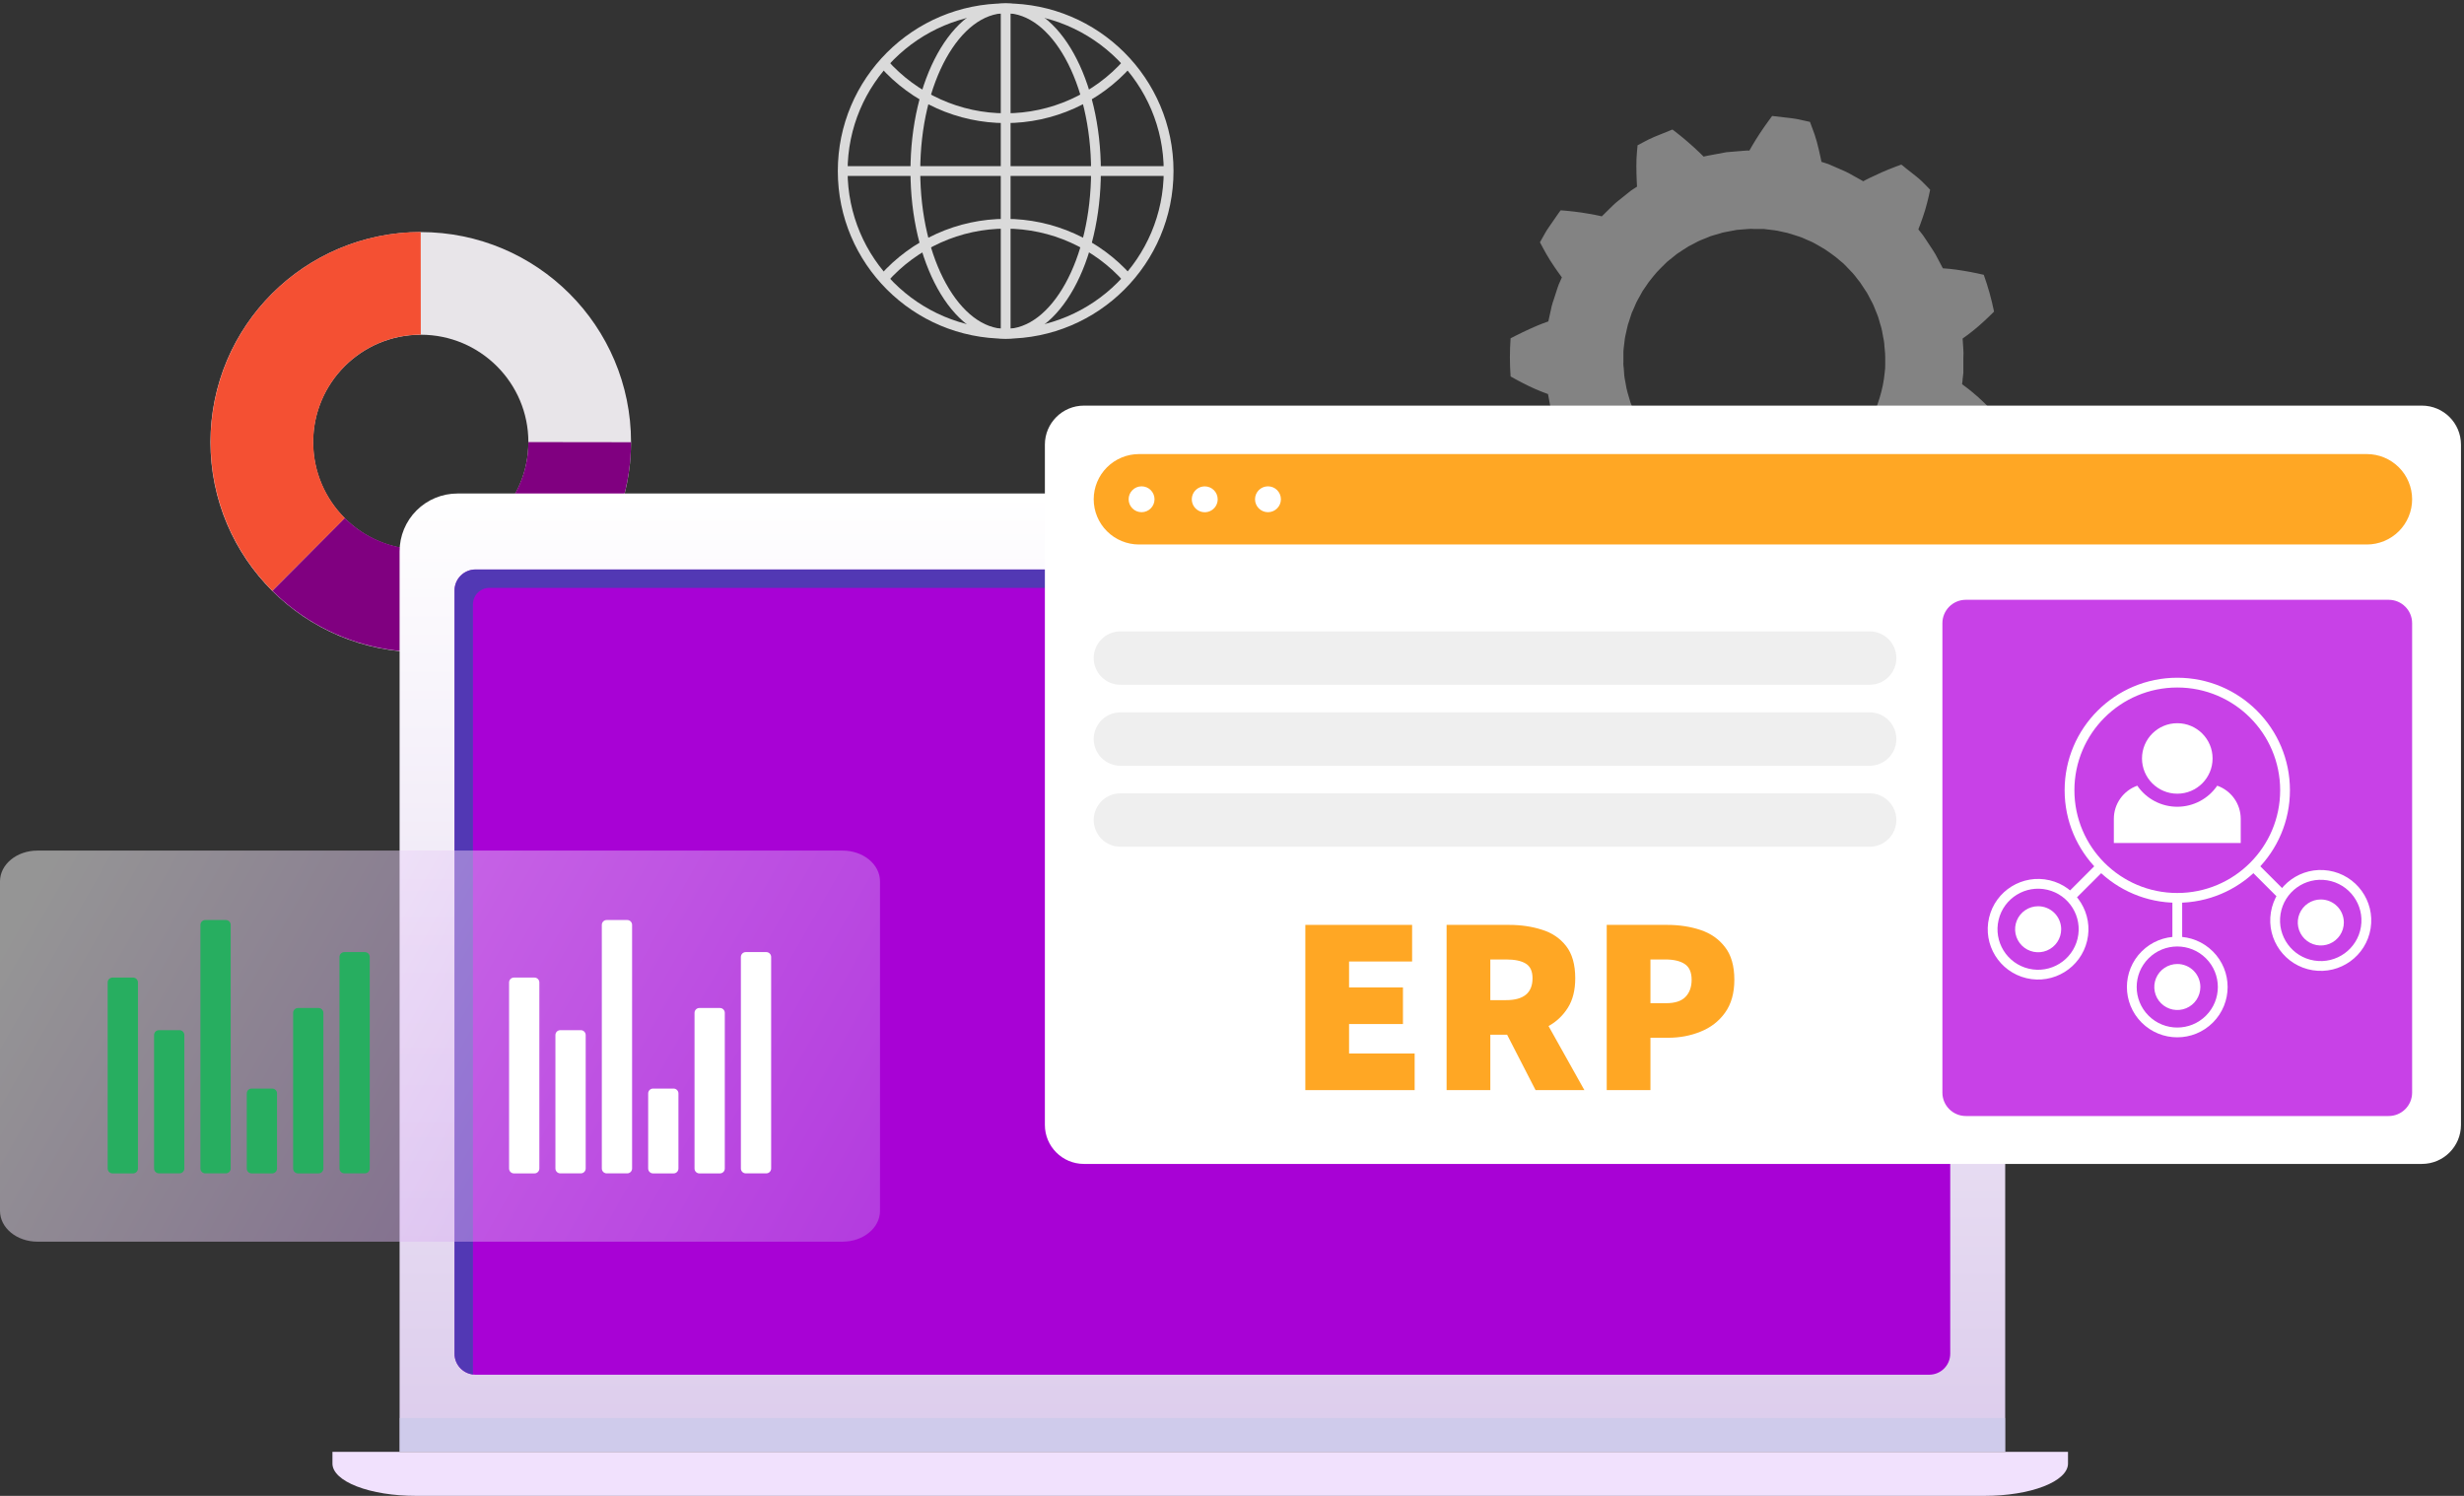 <svg width="504" height="306" viewBox="0 0 504 306" fill="none" xmlns="http://www.w3.org/2000/svg">
<rect x="0" y="0" width="504" height="306" fill="#333333" stroke="none"/>
<g style="mix-blend-mode:multiply" opacity="0.48">
<g style="mix-blend-mode:multiply">
<path d="M361.676 24.824C361.196 25.483 360.574 26.367 359.989 27.252C358.811 29.031 357.822 30.81 357.822 30.81C357.577 30.785 357.331 30.785 357.087 30.81L355.466 30.942L353.11 31.14L350.782 31.573L349.18 31.874C348.937 31.909 348.698 31.962 348.463 32.034C348.463 32.034 347.04 30.584 345.438 29.21C344.637 28.514 343.808 27.817 343.167 27.328L342.385 26.716L342.083 26.499L338.455 27.968C337.629 28.315 336.824 28.708 336.042 29.144L334.958 29.718C334.958 29.718 334.911 30.246 334.836 31.046C334.76 31.846 334.704 32.872 334.713 33.964C334.713 36.119 334.845 38.181 334.845 38.181L334.223 38.585L333.592 38.999L332.913 39.545L331.076 41.014L330.501 41.484C330.161 41.757 329.756 42.2 329.323 42.605L327.636 44.261C327.636 44.261 327.108 44.12 326.363 43.979C325.619 43.837 324.592 43.649 323.536 43.489C321.444 43.179 319.248 43.019 319.248 43.019L319.031 43.273L318.522 43.998L316.996 46.209C316.722 46.614 316.43 47.01 316.204 47.405L315.592 48.487L314.988 49.56L315.62 50.746C316.006 51.452 316.496 52.356 317.071 53.26C318.23 55.086 319.474 56.742 319.474 56.742L319.173 57.42C318.939 57.908 318.737 58.411 318.57 58.926C318.211 60.046 317.844 61.176 317.844 61.176L317.608 61.872C317.444 62.388 317.312 62.913 317.212 63.444L316.704 65.75L315.46 66.202C314.734 66.475 313.791 66.88 312.83 67.322C310.945 68.179 308.985 69.205 308.985 69.205C308.797 71.802 308.797 74.41 308.985 77.008C308.985 77.008 310.87 78.091 312.755 78.994C313.697 79.446 314.64 79.86 315.412 80.152L316.638 80.613L317.071 82.938C317.166 83.474 317.298 84.002 317.467 84.519L317.674 85.225C317.674 85.225 318.004 86.355 318.343 87.494C318.522 88.049 318.777 88.586 318.937 89L319.21 89.687C319.21 89.687 317.929 91.315 316.732 93.123C315.535 94.93 314.593 96.784 314.593 96.784L315.167 97.867L315.752 98.968C316.006 99.354 316.27 99.768 316.543 100.173L318.023 102.413C318.241 102.76 318.48 103.093 318.739 103.411C318.739 103.411 320.935 103.288 323.027 103.006C324.073 102.874 325.101 102.714 325.855 102.573C326.232 102.516 326.561 102.441 326.797 102.385L327.146 102.309C327.146 102.309 330.435 105.707 330.529 105.613L332.338 107.129C332.752 107.469 333.187 107.783 333.639 108.07L334.252 108.484C334.252 108.484 334.063 110.536 334.035 112.701C334.035 113.793 334.035 114.8 334.11 115.61L334.204 116.946L335.269 117.539C336.041 117.993 336.841 118.399 337.663 118.753L340.132 119.826C340.472 119.977 340.745 120.099 340.943 120.175C341.045 120.226 341.153 120.267 341.263 120.297C341.263 120.297 343.054 118.998 344.665 117.633C345.476 116.956 346.249 116.268 346.814 115.751L347.493 115.111L347.747 114.857L350.056 115.365L351.639 115.713L352.374 115.807L354.731 116.08C355.264 116.166 355.802 116.216 356.342 116.231H357.087C357.087 116.231 358.029 118.047 359.188 119.864C359.94 121.078 360.758 122.25 361.639 123.375L365.531 123.046L369.366 122.33C369.921 121.016 370.399 119.671 370.799 118.302C371.43 116.25 371.873 114.245 371.873 114.245L372.58 114.038C373.101 113.884 373.611 113.695 374.107 113.473L376.293 112.532L376.981 112.259L378.423 111.496L380.515 110.395L380.826 110.574L381.646 111.016C382.325 111.374 383.258 111.835 384.219 112.277C386.104 113.162 388.206 113.944 388.206 113.944C388.304 113.889 388.396 113.822 388.479 113.746L389.176 113.191L391.268 111.506C391.97 110.947 392.634 110.343 393.257 109.698L394.133 108.851C394.133 108.851 394.02 108.324 393.86 107.533C393.7 106.743 393.483 105.754 393.172 104.71C392.569 102.639 391.843 100.709 391.843 100.709L392.324 100.144C392.683 99.741 393.014 99.314 393.314 98.864L394.661 96.916C394.774 96.991 397.046 92.84 397.046 92.84H397.413C397.649 92.84 397.979 92.84 398.355 92.774C399.119 92.708 400.156 92.596 401.183 92.445C403.266 92.162 405.424 91.701 405.424 91.701C405.594 91.33 405.736 90.946 405.848 90.553C406.083 89.856 406.385 88.934 406.687 88.002L407.13 86.637C407.224 86.185 407.318 85.771 407.403 85.414C407.563 84.698 407.667 84.218 407.667 84.218C407.667 84.218 406.178 82.637 404.642 81.253C403.105 79.87 401.334 78.589 401.334 78.589L401.428 77.855C401.428 77.422 401.569 76.839 401.597 76.246V73.883C401.597 73.883 401.597 73.591 401.597 73.149C401.634 72.607 401.634 72.063 401.597 71.52L401.447 69.252L402.512 68.48C403.152 68 403.991 67.341 404.764 66.663C406.338 65.299 407.874 63.745 407.874 63.745C407.354 61.189 406.651 58.672 405.772 56.215C405.772 56.215 403.624 55.707 401.55 55.377C400.514 55.208 399.496 55.067 398.723 54.992L397.404 54.888L396.301 52.798C396.062 52.313 395.794 51.841 395.5 51.386L395.095 50.765L393.794 48.798C393.51 48.344 393.195 47.91 392.852 47.499C392.569 47.16 392.39 46.925 392.39 46.925C392.39 46.925 393.144 45.042 393.785 42.943C394.096 41.908 394.331 40.91 394.52 40.12L394.803 38.811L393.954 37.936L393.068 37.051C392.748 36.721 392.352 36.43 391.985 36.11L389.845 34.425L389.167 33.86L388.894 33.672C388.894 33.672 386.811 34.406 384.879 35.263C383.936 35.686 382.994 36.129 382.287 36.467C381.58 36.806 381.128 37.079 381.128 37.079L379.064 35.931C378.546 35.648 378.037 35.338 377.632 35.159L376.962 34.858L374.795 33.916L373.994 33.568L373.277 33.333L372.571 33.107C372.571 33.107 372.175 31.083 371.628 29.012C371.346 27.958 370.997 26.979 370.686 26.189C370.375 25.398 370.224 24.937 370.224 24.937L369.027 24.673C368.157 24.461 367.276 24.294 366.388 24.174L362.496 23.723L362.27 24.005L361.676 24.824ZM357.633 46.84C358.019 46.807 358.407 46.807 358.792 46.84H360.084C360.31 46.84 360.536 46.84 360.771 46.84L361.459 46.925L362.873 47.094C363.347 47.148 363.816 47.237 364.277 47.358L365.625 47.65C366.492 47.885 367.274 48.186 367.962 48.384C368.284 48.481 368.599 48.6 368.905 48.742L369.593 49.052L370.196 49.306L370.799 49.579L372.307 50.426C373.023 50.823 373.713 51.267 374.371 51.754C375.141 52.288 375.877 52.87 376.576 53.495L377.123 53.956L377.622 54.465L378.564 55.453C378.866 55.746 379.146 56.061 379.403 56.394L380.129 57.335L380.459 57.74C380.553 57.872 380.638 58.004 380.713 58.126L381.128 58.757L381.486 59.303C381.486 59.303 381.627 59.5 381.854 59.849C382.08 60.197 382.325 60.743 382.664 61.373C382.824 61.694 383.032 62.023 383.192 62.399L383.682 63.604C383.833 64.018 384.04 64.433 384.181 64.884L384.577 66.249L384.785 66.936C384.86 67.164 384.917 67.397 384.954 67.633C385.039 68.094 385.124 68.574 385.199 68.988C385.297 69.41 385.369 69.838 385.416 70.269C385.416 70.673 385.482 71.059 385.51 71.426C385.579 71.998 385.613 72.573 385.614 73.149V73.808C385.614 73.808 385.614 74.043 385.614 74.466C385.628 75.043 385.593 75.619 385.51 76.189C385.345 77.933 385 79.655 384.483 81.328C384.23 82.228 383.915 83.108 383.541 83.964C383.243 84.723 382.89 85.459 382.485 86.167C382.146 86.797 381.854 87.324 381.646 87.691L381.269 88.228C381.269 88.228 381.137 88.426 380.892 88.764C380.779 88.94 380.638 89.147 380.468 89.386L380.204 89.772C380.11 89.903 379.988 90.026 379.874 90.167L379.13 91.052C378.867 91.385 378.58 91.7 378.272 91.993L377.283 92.934C376.956 93.275 376.603 93.589 376.227 93.876C375.519 94.489 374.773 95.058 373.994 95.579C373.326 96.05 372.63 96.481 371.911 96.869L370.384 97.678C370.243 97.758 370.095 97.824 369.941 97.876L369.781 97.942L369.169 98.187C368.782 98.337 368.226 98.591 367.566 98.827L365.21 99.514L362.44 100.041L359.612 100.267H357.162C356.455 100.22 355.861 100.116 355.447 100.079L354.787 100.003H354.617C354.459 99.985 354.301 99.957 354.146 99.919L352.45 99.552C351.655 99.364 350.872 99.131 350.103 98.855C349.217 98.553 348.348 98.201 347.502 97.801C347.061 97.623 346.635 97.409 346.23 97.161L344.995 96.549C344.615 96.344 344.252 96.108 343.911 95.843L342.969 95.184C342.828 95.09 342.677 94.996 342.545 94.892L342.196 94.591L341.621 94.111L341.112 93.687L340.604 93.264L339.397 92.021C338.819 91.433 338.284 90.803 337.795 90.139C337.204 89.412 336.659 88.648 336.165 87.851C335.229 86.365 334.446 84.788 333.827 83.145C333.592 82.616 333.403 82.069 333.262 81.507C333.149 81.103 333.074 80.877 333.074 80.877L332.894 80.246C332.738 79.69 332.618 79.124 332.536 78.552L332.32 77.413C332.25 76.986 332.206 76.555 332.188 76.123C332.188 75.681 332.103 75.182 332.065 74.749C332.041 74.511 332.041 74.271 332.065 74.034V73.318V71.897C332.065 71.426 332.169 70.956 332.207 70.523C332.244 70.09 332.31 69.647 332.357 69.243C332.404 68.838 332.527 68.461 332.593 68.113C332.753 67.416 332.866 66.823 332.979 66.428L333.187 65.797L333.385 65.176C333.451 64.978 333.526 64.734 333.62 64.461C333.714 64.188 333.705 64.169 333.762 64.018L333.978 63.548L334.44 62.494C334.594 62.09 334.78 61.7 334.996 61.326L335.665 60.122L336.014 59.491C336.136 59.293 336.278 59.105 336.419 58.907C336.924 58.115 337.481 57.357 338.087 56.639C338.589 55.997 339.134 55.39 339.718 54.822L340.952 53.599C341.273 53.326 341.461 53.184 341.461 53.184L341.979 52.77L342.564 52.3C342.806 52.082 343.068 51.887 343.346 51.716C343.949 51.34 344.628 50.841 345.4 50.389L346.626 49.749C347.04 49.514 347.468 49.304 347.907 49.118L349.227 48.591L349.877 48.318C350.084 48.243 350.311 48.186 350.527 48.12L351.771 47.763C352.136 47.634 352.511 47.536 352.893 47.471L355.249 47.029L357.633 46.84Z" fill="#DADADA"/>
</g>
</g>
<path d="M86.063 122.923C104.019 122.923 118.576 108.384 118.576 90.449C118.576 72.514 104.019 57.975 86.063 57.975C68.106 57.975 53.549 72.514 53.549 90.449C53.549 108.384 68.106 122.923 86.063 122.923Z" stroke="#E8E5E9" stroke-width="21" stroke-miterlimit="10"/>
<path d="M118.577 90.449C118.568 96.863 116.657 103.13 113.086 108.461C109.515 113.791 104.444 117.946 98.512 120.402C92.58 122.857 86.052 123.503 79.753 122.258C73.454 121.014 67.664 117.934 63.115 113.407" stroke="#800080" stroke-width="21" stroke-miterlimit="10"/>
<path d="M63.115 113.407C58.566 108.869 55.466 103.085 54.207 96.787C52.949 90.49 53.588 83.961 56.044 78.026C58.5 72.091 62.663 67.016 68.006 63.444C73.35 59.872 79.633 57.962 86.063 57.957" stroke="#F45033" stroke-width="21" stroke-miterlimit="10"/>
<path d="M93.573 100.954H398.317C401.456 100.954 404.467 102.2 406.687 104.417C408.906 106.634 410.154 109.641 410.154 112.776V296.974H81.736V112.776C81.736 109.641 82.983 106.634 85.203 104.417C87.423 102.2 90.434 100.954 93.573 100.954Z" fill="url(#paint0_linear_833_33255)"/>
<g style="mix-blend-mode:multiply" opacity="0.56">
<path d="M410.154 290.075H81.736V296.974H410.154V290.075Z" fill="#C5CAE9"/>
</g>
<path d="M68 297H423V299.394C423 300.261 422.56 301.12 421.705 301.922C420.851 302.723 419.598 303.452 418.018 304.065C416.439 304.679 414.564 305.165 412.501 305.497C410.437 305.829 408.226 306 405.992 306H85.008C82.774 306 80.563 305.829 78.499 305.497C76.436 305.165 74.561 304.679 72.981 304.065C71.402 303.452 70.149 302.723 69.295 301.922C68.44 301.12 68 300.261 68 299.394V297Z" fill="#F1E1FD"/>
<path d="M394.614 116.494H97.268C94.895 116.494 92.971 118.416 92.971 120.787V276.925C92.971 279.295 94.895 281.217 97.268 281.217H394.614C396.987 281.217 398.911 279.295 398.911 276.925V120.787C398.911 118.416 396.987 116.494 394.614 116.494Z" fill="#A802D5"/>
<g style="mix-blend-mode:multiply" opacity="0.77">
<path d="M96.74 280.681V123.61C96.743 122.721 97.099 121.869 97.729 121.24C98.36 120.612 99.214 120.259 100.105 120.259H398.383C398.547 120.266 398.711 120.282 398.873 120.307C398.755 119.26 398.256 118.293 397.471 117.59C396.685 116.887 395.668 116.497 394.614 116.494H97.278C96.137 116.494 95.043 116.946 94.236 117.751C93.428 118.556 92.973 119.647 92.971 120.787V276.915C92.97 277.961 93.354 278.971 94.048 279.753C94.743 280.535 95.701 281.036 96.74 281.161C96.778 281.038 96.74 280.85 96.74 280.681Z" fill="#3949AB"/>
</g>
<path style="mix-blend-mode:screen" opacity="0.48" d="M172.345 174H7.655C3.427 174 0 176.817 0 180.291V247.709C0 251.183 3.427 254 7.655 254H172.345C176.573 254 180 251.183 180 247.709V180.291C180 176.817 176.573 174 172.345 174Z" fill="url(#paint1_linear_833_33255)"/>
<path d="M27.217 199.977H23.025C22.473 199.977 22.025 200.425 22.025 200.977V239.038C22.025 239.59 22.473 240.038 23.025 240.038H27.217C27.769 240.038 28.217 239.59 28.217 239.038V200.977C28.217 200.425 27.769 199.977 27.217 199.977Z" fill="#27AE60"/>
<path d="M36.707 210.736H32.516C31.963 210.736 31.516 211.184 31.516 211.736V239.029C31.516 239.581 31.963 240.029 32.516 240.029H36.707C37.26 240.029 37.707 239.581 37.707 239.029V211.736C37.707 211.184 37.26 210.736 36.707 210.736Z" fill="#27AE60"/>
<path d="M46.188 188.202H41.996C41.444 188.202 40.996 188.65 40.996 189.202V239.029C40.996 239.581 41.444 240.029 41.996 240.029H46.188C46.74 240.029 47.188 239.581 47.188 239.029V189.202C47.188 188.65 46.74 188.202 46.188 188.202Z" fill="#27AE60"/>
<path d="M55.668 222.681H51.477C50.924 222.681 50.477 223.129 50.477 223.681V239.038C50.477 239.59 50.924 240.038 51.477 240.038H55.668C56.221 240.038 56.668 239.59 56.668 239.038V223.681C56.668 223.129 56.221 222.681 55.668 222.681Z" fill="#27AE60"/>
<path d="M65.149 206.199H60.957C60.405 206.199 59.957 206.647 59.957 207.199V239.038C59.957 239.59 60.405 240.038 60.957 240.038H65.149C65.701 240.038 66.149 239.59 66.149 239.038V207.199C66.149 206.647 65.701 206.199 65.149 206.199Z" fill="#27AE60"/>
<path d="M74.629 194.763H70.438C69.885 194.763 69.438 195.211 69.438 195.763V239.029C69.438 239.581 69.885 240.029 70.438 240.029H74.629C75.181 240.029 75.629 239.581 75.629 239.029V195.763C75.629 195.211 75.181 194.763 74.629 194.763Z" fill="#27AE60"/>
<path d="M109.321 199.977H105.129C104.577 199.977 104.129 200.425 104.129 200.977V239.038C104.129 239.59 104.577 240.038 105.129 240.038H109.321C109.873 240.038 110.321 239.59 110.321 239.038V200.977C110.321 200.425 109.873 199.977 109.321 199.977Z" fill="white"/>
<path d="M118.801 210.736H114.609C114.057 210.736 113.609 211.184 113.609 211.736V239.029C113.609 239.581 114.057 240.029 114.609 240.029H118.801C119.353 240.029 119.801 239.581 119.801 239.029V211.736C119.801 211.184 119.353 210.736 118.801 210.736Z" fill="white"/>
<path d="M128.291 188.202H124.1C123.547 188.202 123.1 188.65 123.1 189.202V239.029C123.1 239.581 123.547 240.029 124.1 240.029H128.291C128.844 240.029 129.291 239.581 129.291 239.029V189.202C129.291 188.65 128.844 188.202 128.291 188.202Z" fill="white"/>
<path d="M137.772 222.681H133.58C133.028 222.681 132.58 223.129 132.58 223.681V239.038C132.58 239.59 133.028 240.038 133.58 240.038H137.772C138.324 240.038 138.772 239.59 138.772 239.038V223.681C138.772 223.129 138.324 222.681 137.772 222.681Z" fill="white"/>
<path d="M147.254 206.199H143.062C142.51 206.199 142.062 206.647 142.062 207.199V239.038C142.062 239.59 142.51 240.038 143.062 240.038H147.254C147.807 240.038 148.254 239.59 148.254 239.038V207.199C148.254 206.647 147.807 206.199 147.254 206.199Z" fill="white"/>
<path d="M156.735 194.763H152.543C151.991 194.763 151.543 195.211 151.543 195.763V239.029C151.543 239.581 151.991 240.029 152.543 240.029H156.735C157.287 240.029 157.735 239.581 157.735 239.029V195.763C157.735 195.211 157.287 194.763 156.735 194.763Z" fill="white"/>
<path d="M495.388 82.976H221.716C217.303 82.976 213.725 86.549 213.725 90.958V230.115C213.725 234.524 217.303 238.097 221.716 238.097H495.388C499.802 238.097 503.38 234.524 503.38 230.115V90.958C503.38 86.549 499.802 82.976 495.388 82.976Z" fill="white"/>
<path d="M488.592 122.697H402.106C399.456 122.697 397.309 124.842 397.309 127.488V223.508C397.309 226.154 399.456 228.299 402.106 228.299H488.592C491.241 228.299 493.389 226.154 493.389 223.508V127.488C493.389 124.842 491.241 122.697 488.592 122.697Z" fill="#C841E7"/>
<path d="M382.427 140.083H229.188C227.736 140.083 226.343 139.506 225.317 138.481C224.29 137.455 223.713 136.064 223.713 134.614C223.715 133.165 224.293 131.776 225.32 130.753C226.347 129.729 227.738 129.154 229.188 129.154H382.427C383.877 129.154 385.267 129.73 386.292 130.753C387.317 131.777 387.893 133.166 387.893 134.614C387.893 136.063 387.318 137.452 386.293 138.478C385.268 139.503 383.878 140.08 382.427 140.083Z" fill="#EFEFEF"/>
<path d="M382.427 156.649H229.188C227.736 156.649 226.343 156.073 225.317 155.047C224.29 154.022 223.713 152.631 223.713 151.18C223.715 149.731 224.293 148.343 225.32 147.319C226.347 146.296 227.738 145.721 229.188 145.721H382.427C383.877 145.721 385.267 146.296 386.292 147.32C387.317 148.344 387.893 149.732 387.893 151.18C387.893 152.629 387.318 154.019 386.293 155.044C385.268 156.069 383.878 156.647 382.427 156.649Z" fill="#EFEFEF"/>
<path d="M382.427 173.215H229.188C227.736 173.215 226.343 172.639 225.317 171.614C224.29 170.588 223.713 169.197 223.713 167.747C223.715 166.298 224.293 164.909 225.32 163.886C226.347 162.862 227.738 162.287 229.188 162.287H382.427C383.877 162.287 385.267 162.862 386.292 163.886C387.317 164.91 387.893 166.299 387.893 167.747C387.893 169.195 387.318 170.585 386.293 171.61C385.268 172.636 383.878 173.213 382.427 173.215Z" fill="#EFEFEF"/>
<path d="M484.125 111.383H232.977C230.52 111.383 228.164 110.408 226.426 108.673C224.689 106.938 223.713 104.585 223.713 102.131C223.715 99.678 224.693 97.327 226.43 95.594C228.167 93.861 230.522 92.887 232.977 92.887H484.125C486.58 92.887 488.935 93.861 490.672 95.594C492.409 97.327 493.386 99.678 493.389 102.131C493.389 103.346 493.149 104.549 492.683 105.671C492.218 106.794 491.535 107.814 490.675 108.673C489.815 109.532 488.794 110.214 487.67 110.679C486.546 111.144 485.341 111.383 484.125 111.383Z" fill="#FFA724"/>
<path d="M233.506 104.776C234.968 104.776 236.154 103.591 236.154 102.131C236.154 100.67 234.968 99.486 233.506 99.486C232.043 99.486 230.857 100.67 230.857 102.131C230.857 103.591 232.043 104.776 233.506 104.776Z" fill="white"/>
<path d="M249.074 102.131C249.076 102.654 248.922 103.166 248.632 103.603C248.342 104.039 247.929 104.379 247.446 104.581C246.962 104.783 246.429 104.836 245.915 104.735C245.4 104.634 244.928 104.383 244.556 104.014C244.185 103.644 243.932 103.173 243.829 102.659C243.726 102.146 243.778 101.614 243.978 101.13C244.178 100.646 244.518 100.232 244.953 99.941C245.389 99.65 245.901 99.495 246.426 99.495C247.126 99.495 247.798 99.772 248.295 100.266C248.791 100.76 249.071 101.431 249.074 102.131Z" fill="white"/>
<path d="M259.357 104.776C260.82 104.776 262.005 103.591 262.005 102.131C262.005 100.67 260.82 99.486 259.357 99.486C257.895 99.486 256.709 100.67 256.709 102.131C256.709 103.591 257.895 104.776 259.357 104.776Z" fill="white"/>
<path d="M445.354 183.673C457.528 183.673 467.397 173.816 467.397 161.657C467.397 149.497 457.528 139.64 445.354 139.64C433.18 139.64 423.311 149.497 423.311 161.657C423.311 173.816 433.18 183.673 445.354 183.673Z" stroke="white" stroke-width="2" stroke-miterlimit="10"/>
<path d="M451.927 208.476C455.56 204.848 455.56 198.966 451.927 195.338C448.295 191.71 442.405 191.71 438.773 195.338C435.14 198.966 435.14 204.848 438.773 208.477C442.405 212.105 448.295 212.105 451.927 208.476Z" stroke="white" stroke-width="2" stroke-miterlimit="10"/>
<path d="M483.906 189.775C484.728 184.696 481.271 179.912 476.185 179.092C471.099 178.271 466.31 181.723 465.488 186.803C464.666 191.882 468.123 196.666 473.209 197.486C478.295 198.307 483.084 194.855 483.906 189.775Z" stroke="white" stroke-width="2.006" stroke-miterlimit="10"/>
<path d="M425.933 192.233C427.119 187.24 424.027 182.233 419.029 181.049C414.03 179.866 409.017 182.953 407.832 187.946C406.646 192.938 409.738 197.945 414.736 199.129C419.735 200.313 424.748 197.225 425.933 192.233Z" stroke="white" stroke-width="2" stroke-miterlimit="10"/>
<path d="M421.604 190.093C421.604 191.023 421.328 191.933 420.81 192.707C420.292 193.481 419.556 194.084 418.695 194.441C417.834 194.797 416.887 194.89 415.973 194.708C415.058 194.527 414.219 194.079 413.56 193.42C412.901 192.762 412.452 191.924 412.27 191.011C412.088 190.098 412.182 189.151 412.538 188.291C412.895 187.432 413.499 186.696 414.274 186.179C415.049 185.662 415.96 185.386 416.892 185.386C418.142 185.386 419.34 185.882 420.224 186.765C421.108 187.647 421.604 188.844 421.604 190.093Z" fill="white"/>
<path d="M479.424 188.706C479.424 189.637 479.148 190.547 478.63 191.321C478.112 192.095 477.376 192.698 476.515 193.054C475.654 193.411 474.707 193.504 473.793 193.322C472.879 193.141 472.039 192.692 471.38 192.034C470.721 191.376 470.272 190.537 470.091 189.625C469.909 188.712 470.002 187.765 470.359 186.905C470.715 186.045 471.319 185.31 472.094 184.793C472.869 184.276 473.78 184 474.712 184C475.962 184 477.16 184.496 478.044 185.378C478.928 186.261 479.424 187.458 479.424 188.706Z" fill="white"/>
<path d="M450.075 201.905C450.075 202.836 449.798 203.746 449.281 204.52C448.763 205.294 448.027 205.897 447.166 206.254C446.305 206.61 445.357 206.703 444.443 206.521C443.529 206.34 442.69 205.892 442.031 205.233C441.372 204.575 440.923 203.737 440.741 202.824C440.559 201.911 440.652 200.964 441.009 200.104C441.366 199.244 441.97 198.509 442.745 197.992C443.52 197.475 444.431 197.199 445.363 197.199C446.612 197.199 447.811 197.695 448.695 198.578C449.578 199.46 450.075 200.657 450.075 201.905Z" fill="white"/>
<path d="M461.055 177.348L467.388 183.673" stroke="white" stroke-width="2" stroke-miterlimit="10"/>
<path d="M429.644 177.348L423.311 183.673" stroke="white" stroke-width="2" stroke-miterlimit="10"/>
<path d="M445.354 183.673V192.625" stroke="white" stroke-width="2" stroke-miterlimit="10"/>
<path d="M445.354 162.363C449.341 162.363 452.573 159.135 452.573 155.152C452.573 151.17 449.341 147.942 445.354 147.942C441.367 147.942 438.135 151.17 438.135 155.152C438.135 159.135 441.367 162.363 445.354 162.363Z" fill="white"/>
<path d="M453.525 160.725C452.616 162.053 451.396 163.139 449.971 163.89C448.547 164.64 446.96 165.033 445.349 165.033C443.739 165.033 442.152 164.64 440.728 163.89C439.303 163.139 438.083 162.053 437.174 160.725C435.771 161.221 434.557 162.139 433.698 163.352C432.839 164.566 432.377 166.016 432.377 167.502V172.444H458.331V167.502C458.33 166.015 457.868 164.564 457.007 163.35C456.146 162.137 454.93 161.219 453.525 160.725Z" fill="white"/>
<path d="M205.705 68.282C224.114 68.282 239.038 53.377 239.038 34.99C239.038 16.602 224.114 1.697 205.705 1.697C187.295 1.697 172.371 16.602 172.371 34.99C172.371 53.377 187.295 68.282 205.705 68.282Z" stroke="#DADADA" stroke-width="2" stroke-miterlimit="10"/>
<path d="M230.669 12.935C227.541 16.47 223.697 19.299 219.392 21.238C215.086 23.176 210.418 24.178 205.695 24.178C200.972 24.178 196.304 23.176 191.998 21.238C187.693 19.299 183.849 16.47 180.721 12.935" stroke="#DADADA" stroke-width="2" stroke-miterlimit="10"/>
<path d="M180.74 57.015C183.868 53.481 187.712 50.652 192.018 48.713C196.323 46.775 200.992 45.773 205.715 45.773C210.437 45.773 215.106 46.775 219.411 48.713C223.717 50.652 227.561 53.481 230.689 57.015" stroke="#DADADA" stroke-width="2" stroke-miterlimit="10"/>
<path d="M205.706 68.282C215.908 68.282 224.178 53.377 224.178 34.99C224.178 16.602 215.908 1.697 205.706 1.697C195.504 1.697 187.234 16.602 187.234 34.99C187.234 53.377 195.504 68.282 205.706 68.282Z" stroke="#DADADA" stroke-width="2" stroke-miterlimit="10"/>
<path d="M205.705 1.697V68.282" stroke="#DADADA" stroke-width="2" stroke-miterlimit="10"/>
<path d="M172.371 34.99H239.038" stroke="#DADADA" stroke-width="2" stroke-miterlimit="10"/>
<path d="M267 223V189.2H288.84V196.688H275.944V201.992H286.968V209.48H275.944V215.512H289.36V223H267Z" fill="#FFA724"/>
<path d="M295.895 223V189.2H308.687C311.113 189.2 313.349 189.529 315.395 190.188C317.44 190.812 319.087 191.921 320.335 193.516C321.583 195.111 322.207 197.312 322.207 200.12C322.207 202.547 321.704 204.557 320.699 206.152C319.693 207.747 318.376 208.995 316.747 209.896L324.079 223H314.095L308.271 211.664H304.839V223H295.895ZM304.839 204.592H308.063C311.668 204.592 313.471 203.101 313.471 200.12C313.471 198.664 313.003 197.659 312.067 197.104C311.165 196.549 309.831 196.272 308.063 196.272H304.839V204.592Z" fill="#FFA724"/>
<path d="M328.648 223V189.2H341.024C343.486 189.2 345.756 189.547 347.836 190.24C349.916 190.933 351.58 192.095 352.828 193.724C354.111 195.353 354.752 197.589 354.752 200.432C354.752 203.171 354.111 205.424 352.828 207.192C351.58 208.925 349.916 210.208 347.836 211.04C345.791 211.872 343.59 212.288 341.232 212.288H337.592V223H328.648ZM337.592 205.216H340.816C342.584 205.216 343.884 204.8 344.716 203.968C345.583 203.101 346.016 201.923 346.016 200.432C346.016 198.907 345.548 197.832 344.612 197.208C343.676 196.584 342.342 196.272 340.608 196.272H337.592V205.216Z" fill="#FFA724"/>
<defs>
<linearGradient id="paint0_linear_833_33255" x1="245.945" y1="296.974" x2="245.945" y2="100.954" gradientUnits="userSpaceOnUse">
<stop stop-color="#DCCCEC"/>
<stop offset="1" stop-color="white"/>
</linearGradient>
<linearGradient id="paint1_linear_833_33255" x1="181.723" y1="249.171" x2="19.618" y2="157.139" gradientUnits="userSpaceOnUse">
<stop stop-color="#BE7AE8"/>
<stop offset="1" stop-color="white"/>
</linearGradient>
</defs>
</svg>
